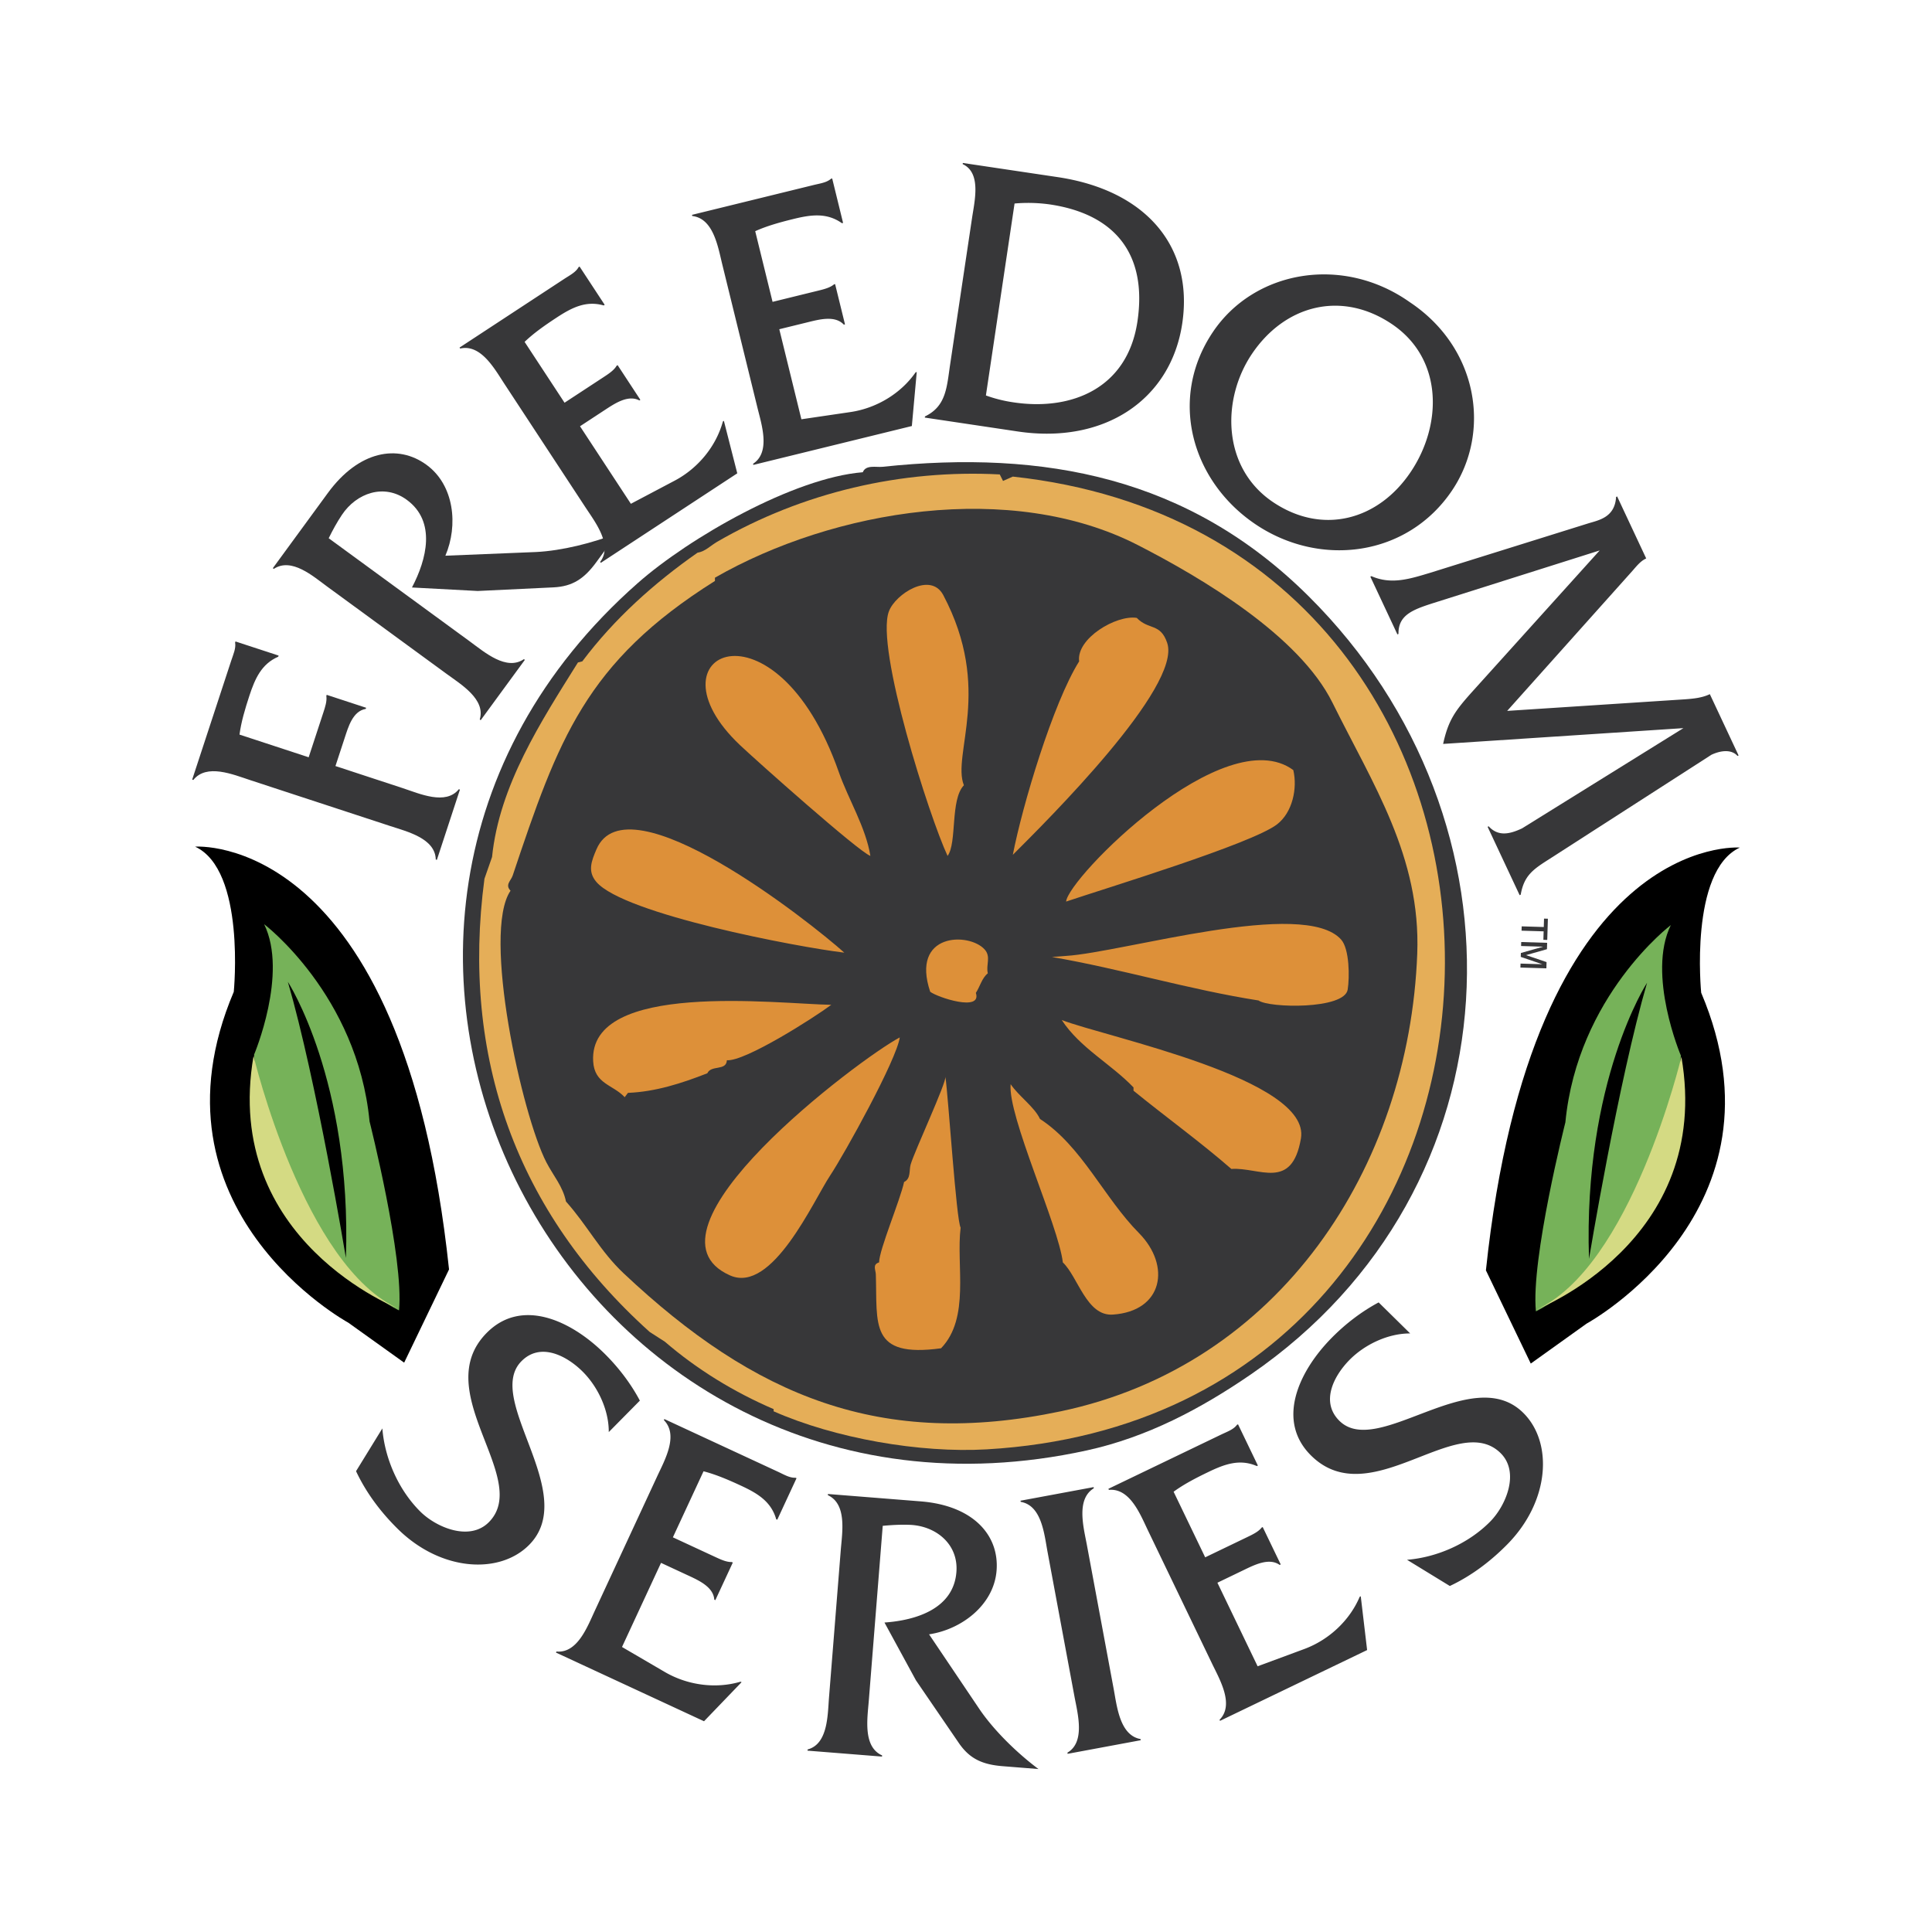 <svg xmlns="http://www.w3.org/2000/svg" width="2500" height="2500" viewBox="0 0 192.756 192.756"><g fill-rule="evenodd" clip-rule="evenodd"><path fill="#fff" fill-opacity="0" d="M0 0h192.756v192.756H0V0z"/><path d="M86.081 47.115c.302-.772 1.338-.475 1.952-.541 16.19-1.715 30.577 1.038 42.52 12.904 22.66 22.512 21.15 59.153-5.748 77.642-5.006 3.439-10.363 6.275-16.381 7.59-51.507 11.27-84.184-51.821-44.797-86.533 5.157-4.545 15.587-10.513 22.454-11.062z" fill="#373739"/><path d="M99.746 47.334l.326.65.977-.434c58.697 6.337 57.096 93.591-2.602 97.052-6.675.386-15.158-1.1-21.262-3.795v-.219c-3.909-1.677-7.62-3.943-10.847-6.723l-1.518-.975c-13.292-11.951-18.845-27.454-16.486-45.219l.758-2.168c.729-7.143 4.864-13.488 8.57-19.411l.433-.107c3.186-4.244 7.16-7.811 11.497-10.843.767-.119 1.309-.711 1.954-1.086 8.515-4.932 18.382-7.236 28.2-6.722z" fill="#e5ae58"/><path d="M56.469 119.878c-.311-1.512-1.265-2.576-1.952-3.903-2.431-4.685-6.459-22.884-3.581-27.11-.575-.594.041-.988.217-1.517C55.7 73.767 58.424 66.072 71.33 57.961v-.326c11.878-6.813 29.561-9.726 42.192-3.253 6.42 3.289 16.115 9.051 19.418 15.724 4.031 8.145 8.828 15.363 8.459 25.048-.812 21.364-13.756 41.067-35.576 45.654-17.909 3.765-30.518-1.454-43.604-13.771-2.343-2.205-3.646-4.817-5.75-7.159z" fill="#373739"/><path d="M96.167 78.346c-1.381 1.444-.667 5.75-1.627 7.048-1.805-3.85-7.218-20.758-5.855-24.397.654-1.746 4.173-3.988 5.423-1.628 4.976 9.405.838 15.897 2.059 18.977zM101.049 85.287c.949-4.912 4.02-15.171 6.617-19.302-.303-2.288 3.717-4.663 5.75-4.338 1.188 1.244 2.354.485 3.035 2.494 1.49 4.391-12.078 17.824-15.402 21.146zM86.839 85.394c-1.178-.421-11.418-9.545-13.016-11.06-9.673-9.166 3.539-15.334 9.87 2.712.948 2.703 2.683 5.481 3.146 8.348zM129.033 76.83c.428 1.819-.076 4.229-1.627 5.42-2.514 1.936-17.055 6.356-21.041 7.7.192-2.334 15.811-18.159 22.668-13.12zM84.237 95.047c-4.65-.554-21.967-3.833-24.731-7.049-.915-1.063-.492-2.099 0-3.255 3.065-7.209 21.384 7.296 24.731 10.304zM125.562 99.817c-6.977-1.094-13.713-3.15-20.607-4.337l1.41-.108c5.736-.364 23.744-5.794 27.443-1.627.836.945.846 3.774.65 4.989-.323 1.997-7.854 1.845-8.896 1.083zM98.555 97.107c-.598.485-.781 1.327-1.193 1.952.635 1.929-3.841.445-4.556-.111-1.973-5.891 3.854-5.952 5.425-4.229.671.74.117 1.534.324 2.388zM82.935 100.251c-1.708 1.281-8.605 5.672-10.414 5.53-.059 1.097-1.558.441-1.952 1.3-2.539.996-5.172 1.846-7.918 1.955l-.325.432c-1.167-1.262-3.016-1.301-3.146-3.578-.462-8.069 18.297-5.731 23.755-5.639zM122.852 116.626c-3.066-2.675-6.578-5.212-9.762-7.807v-.328c-2.268-2.368-5.33-3.931-7.158-6.722 4.418 1.706 24.885 5.877 23.861 11.819-.902 5.259-4.178 2.837-6.941 3.038zM89.77 103.504c-.315 2.226-5.479 11.562-6.943 13.772-1.683 2.537-5.778 11.83-9.98 9.977-9.994-4.41 12.911-21.628 16.923-23.749zM95.842 122.48c-.464 3.772.967 9.001-1.952 12.038-7.183.981-6.347-2.385-6.508-7.377-.015-.447-.363-.98.325-1.191.008-1.258 2.098-6.185 2.494-8.023.695-.33.487-1.154.652-1.735.373-1.311 3.602-8.221 3.47-8.783.303 2.161 1.09 14.357 1.519 15.071zM103.76 111.638c4.18 2.72 6.375 7.85 9.873 11.384 3.219 3.259 2.408 7.793-2.604 8.135-2.623.18-3.473-3.769-4.99-5.206-.428-3.672-5.51-14.606-5.207-17.783.818 1.211 2.361 2.253 2.928 3.47z" fill="#dd9039"/><path d="M40.183 78.634c1.67.548 4.28 1.733 5.595.108l.11.037-2.3 7.01-.112-.035c-.046-2.112-2.864-2.789-4.535-3.337L24.954 77.83c-1.708-.561-4.343-1.671-5.668-.011l-.112-.038 3.896-11.87c.206-.628.487-1.235.387-1.804l.036-.11 4.304 1.41-.036.113c-1.676.723-2.322 2.195-2.883 3.901-.427 1.298-.816 2.608-.983 3.869l6.901 2.264 1.46-4.452c.184-.556.379-1.15.302-1.668l.036-.11 3.933 1.289-.036.113c-1.308.226-1.745 1.81-2.123 2.96l-.9 2.743 6.715 2.205zM32.708 49.188c3.089-4.223 6.979-4.908 9.847-2.811 2.775 2.027 3.172 6.043 1.881 9.066l9.025-.367c2.607-.125 5.699-.91 8.147-1.876l-2.121 2.897c-1.221 1.67-2.391 2.41-4.249 2.504l-7.573.362-6.563-.35c1.467-2.797 2.443-6.581-.519-8.747-2.269-1.658-5.022-.675-6.473 1.506-.5.748-.912 1.51-1.316 2.327l14.12 10.326c1.449 1.061 3.612 2.931 5.355 1.74l.096.069-4.404 6.018-.096-.068c.608-2.023-1.886-3.508-3.302-4.546L32.681 58.55c-1.45-1.061-3.589-2.962-5.364-1.793l-.096-.069 5.487-7.5z" fill="#373739"/><path d="M62.943 50.263l4.404-2.326c2.285-1.219 4.087-3.381 4.776-5.888l.098-.064 1.337 5.239-13.616 8.931-.064-.098c1.281-1.682-.5-3.967-1.464-5.437l-8.077-12.306c-.985-1.5-2.351-4.011-4.424-3.54l-.064-.097 10.449-6.854c.555-.363 1.152-.662 1.427-1.168l.098-.064 2.506 3.818-.098.065c-1.783-.511-3.208.235-4.71 1.221-1.142.75-2.265 1.533-3.181 2.414l3.985 6.07 3.886-2.547c.522-.344 1.046-.686 1.308-1.14l.099-.064 2.27 3.46-.098.064c-1.143-.604-2.493.329-3.506.991l-2.416 1.585 5.075 7.735zM79.955 41.831l4.928-.725c2.558-.388 4.98-1.825 6.468-3.958l.113-.03-.488 5.387-15.813 3.879-.028-.115c1.766-1.156.85-3.906.431-5.612l-3.508-14.292c-.427-1.746-.879-4.568-2.989-4.814l-.029-.115 12.136-2.977c.645-.158 1.309-.24 1.736-.627l.115-.027 1.087 4.435-.114.03c-1.511-1.077-3.104-.848-4.848-.419-1.328.325-2.646.69-3.804 1.215l1.731 7.051 4.514-1.108c.606-.148 1.212-.298 1.613-.635l.112-.03.987 4.018-.114.03c-.877-.95-2.46-.523-3.635-.233l-2.806.688 2.205 8.984zM101.223 20.305a15.407 15.407 0 0 1 3.539.094c6.451.962 9.729 4.926 8.719 11.683-.998 6.678-6.584 8.924-12.338 8.064a13.833 13.833 0 0 1-2.779-.691l2.859-19.15zm-6.427 16.051c-.339 2.279-.385 4.167-2.512 5.191l-.017.115 9.269 1.385c8.65 1.292 15.279-3.166 16.416-10.771 1.148-7.683-3.621-13.291-12.426-14.605l-9.464-1.412-.017.114c1.883.875 1.192 3.652.928 5.429l-2.177 14.554zM138.867 32.333c5.117 3.446 5.055 10.039 1.871 14.765-3.25 4.825-8.814 6.306-13.736 2.992-5.084-3.425-5.15-10.245-2.098-14.778 3.295-4.891 8.944-6.357 13.963-2.979zm1.797-2.179c-6.693-4.741-15.506-3.189-19.648 2.962-4.471 6.639-2.158 14.878 4.254 19.197 6.447 4.337 15.148 3.23 19.598-3.375 3.925-5.828 2.62-14.236-4.204-18.784zM168.115 69.77c.875-.065 1.697-.15 2.441-.498l.035-.017 2.867 6.116-.105.05c-.646-.733-1.789-.5-2.602-.119l-16.266 10.466c-1.562.992-2.436 1.616-2.764 3.493l-.105.051-3.197-6.823.105-.049c.969 1.056 2.129.771 3.332.206l16.098-10-23.973 1.575c.518-2.397 1.24-3.339 2.82-5.116L159.6 54.918l-16.148 5.108c-2.289.727-3.963 1.21-3.924 3.219l-.107.05-2.701-5.762.105-.05c2.004.873 3.838.273 5.879-.34l15.76-4.926c1.055-.321 2.654-.596 2.773-2.636l.107-.05 2.898 6.185-.035.017c-.564.267-.961.798-1.357 1.242l-12.479 13.951 17.744-1.156zM60.737 142.879c.015-2.182-1.075-4.521-2.631-6.059-1.583-1.562-4.187-2.929-6.081-1.012-3.76 3.802 5.847 13.188.769 18.323-2.937 2.973-8.793 2.675-13.124-1.606-1.696-1.675-3.142-3.6-4.148-5.745l2.625-4.267c.24 3.035 1.638 6.172 3.804 8.314 1.583 1.563 4.904 2.98 6.827 1.037 4.282-4.331-6.04-12.995-.221-18.88 3.46-3.5 8.36-1.292 11.747 2.056 1.389 1.373 2.615 2.967 3.535 4.7l-3.102 3.139zM62.058 164.32l4.302 2.513c2.239 1.295 5.028 1.686 7.521.95l.106.05-3.746 3.897-14.771-6.852.047-.106c2.104.202 3.106-2.519 3.848-4.11l6.195-13.351c.756-1.629 2.168-4.117.675-5.627l.048-.105 11.336 5.258c.602.278 1.17.629 1.746.596l.106.048-1.923 4.144-.106-.049c-.506-1.785-1.894-2.6-3.523-3.355-1.239-.575-2.495-1.114-3.727-1.43l-3.058 6.588 4.217 1.956c.566.262 1.133.524 1.655.51l.107.05-1.742 3.752-.106-.048c-.09-1.29-1.596-1.945-2.693-2.454l-2.621-1.217-3.893 8.392zM91.87 149.794c5.216.417 7.841 3.367 7.558 6.908-.273 3.425-3.485 5.871-6.735 6.356l5.044 7.488c1.473 2.154 3.764 4.374 5.873 5.952l-3.582-.286c-2.064-.164-3.308-.772-4.362-2.306l-4.279-6.254-3.143-5.772c3.15-.219 6.885-1.371 7.176-5.029.223-2.802-2.06-4.628-4.677-4.718-.897-.033-1.765.017-2.673.1l-1.389 17.435c-.142 1.789-.602 4.612 1.327 5.47l-.008.117-7.435-.592.009-.118c2.041-.542 1.998-3.442 2.137-5.194l1.171-14.671c.142-1.79.642-4.608-1.286-5.506l.008-.117 9.266.737zM104.512 154.823c-.328-1.767-.58-4.619-2.674-4.982l-.023-.115 7.295-1.356.021.115c-1.783 1.085-1.025 3.883-.701 5.609l2.693 14.47c.32 1.727.611 4.57 2.668 4.943l.021.115-7.295 1.357-.021-.117c1.791-1.047 1.033-3.845.709-5.571l-2.693-14.468zM125.473 166.245l4.674-1.729c2.424-.904 4.496-2.813 5.512-5.207l.104-.05.635 5.368-14.674 7.061-.049-.106c1.49-1.496.025-3.998-.738-5.581l-6.383-13.262c-.779-1.618-1.803-4.288-3.92-4.093l-.051-.106 11.26-5.416c.6-.288 1.232-.504 1.57-.971l.105-.05 1.98 4.114-.104.052c-1.703-.741-3.213-.189-4.832.59-1.23.591-2.445 1.219-3.471 1.972l3.15 6.544 4.188-2.015c.562-.271 1.127-.542 1.447-.956l.104-.05 1.797 3.729-.105.05c-1.055-.75-2.516-.005-3.607.521l-2.604 1.254 4.012 8.337zM140.693 133.038c-2.182-.011-4.52 1.085-6.055 2.643-1.561 1.586-2.92 4.191-1 6.081 3.814 3.75 13.18-5.874 18.328-.811 2.979 2.931 2.695 8.784-1.578 13.126-1.672 1.698-3.592 3.148-5.738 4.158l-4.271-2.614c3.035-.246 6.172-1.651 8.307-3.822 1.561-1.586 2.971-4.909 1.023-6.827-4.342-4.271-12.986 6.068-18.887.263-3.506-3.45-1.309-8.354 2.033-11.749 1.369-1.39 2.961-2.618 4.693-3.544l3.145 3.096z" fill="#373739"/><path d="M40.322 135.952l-5.57-3.987s-20.659-11.252-11.428-33.014c0 0 1.208-12.139-3.856-14.48 0 0 20.694-1.647 25.332 42.18l-4.478 9.301z"/><path d="M39.81 130.737s-13.097-5.995-14.461-25.515c0 0 3.423-8.089 1.002-13.017 0 0 9.304 7.055 10.52 19.68-.001.001 3.455 13.662 2.939 18.852z" fill="#76b259"/><path d="M34.512 125.505s-2.941-17.766-5.793-27.548c0 0 6.381 9.829 5.793 27.548z"/><path d="M39.868 130.615s-17.761-6.802-14.571-25.271c-.001 0 5.017 21.102 14.571 25.271z" fill="#d4da83"/><path d="M152.725 136.043l5.57-3.986s20.66-11.251 11.432-33.013c0 0-1.209-12.14 3.855-14.481 0 0-20.697-1.648-25.332 42.18l4.475 9.3z"/><path d="M153.238 130.831s13.098-5.997 14.461-25.517c0 0-3.424-8.089-1-13.018 0 0-9.307 7.057-10.521 19.68 0 .001-3.457 13.665-2.94 18.855z" fill="#76b259"/><path d="M158.535 125.597s2.941-17.766 5.793-27.548c0 0-6.381 9.828-5.793 27.548z"/><path d="M153.18 130.706s17.762-6.801 14.574-25.271c0 .001-5.02 21.103-14.574 25.271z" fill="#d4da83"/><path d="M151.818 92.422l2.205.067.025-.839.385.012-.064 2.115-.385-.012.025-.844-2.203-.067.012-.432zm-.047 1.565l2.588.079-.02.636-2.086.591 2.047.695-.018.623-2.59-.079.012-.395 2.174.066-2.152-.733.012-.39 2.225-.629-2.203-.067.011-.397z" fill="#373739"/></g></svg>
